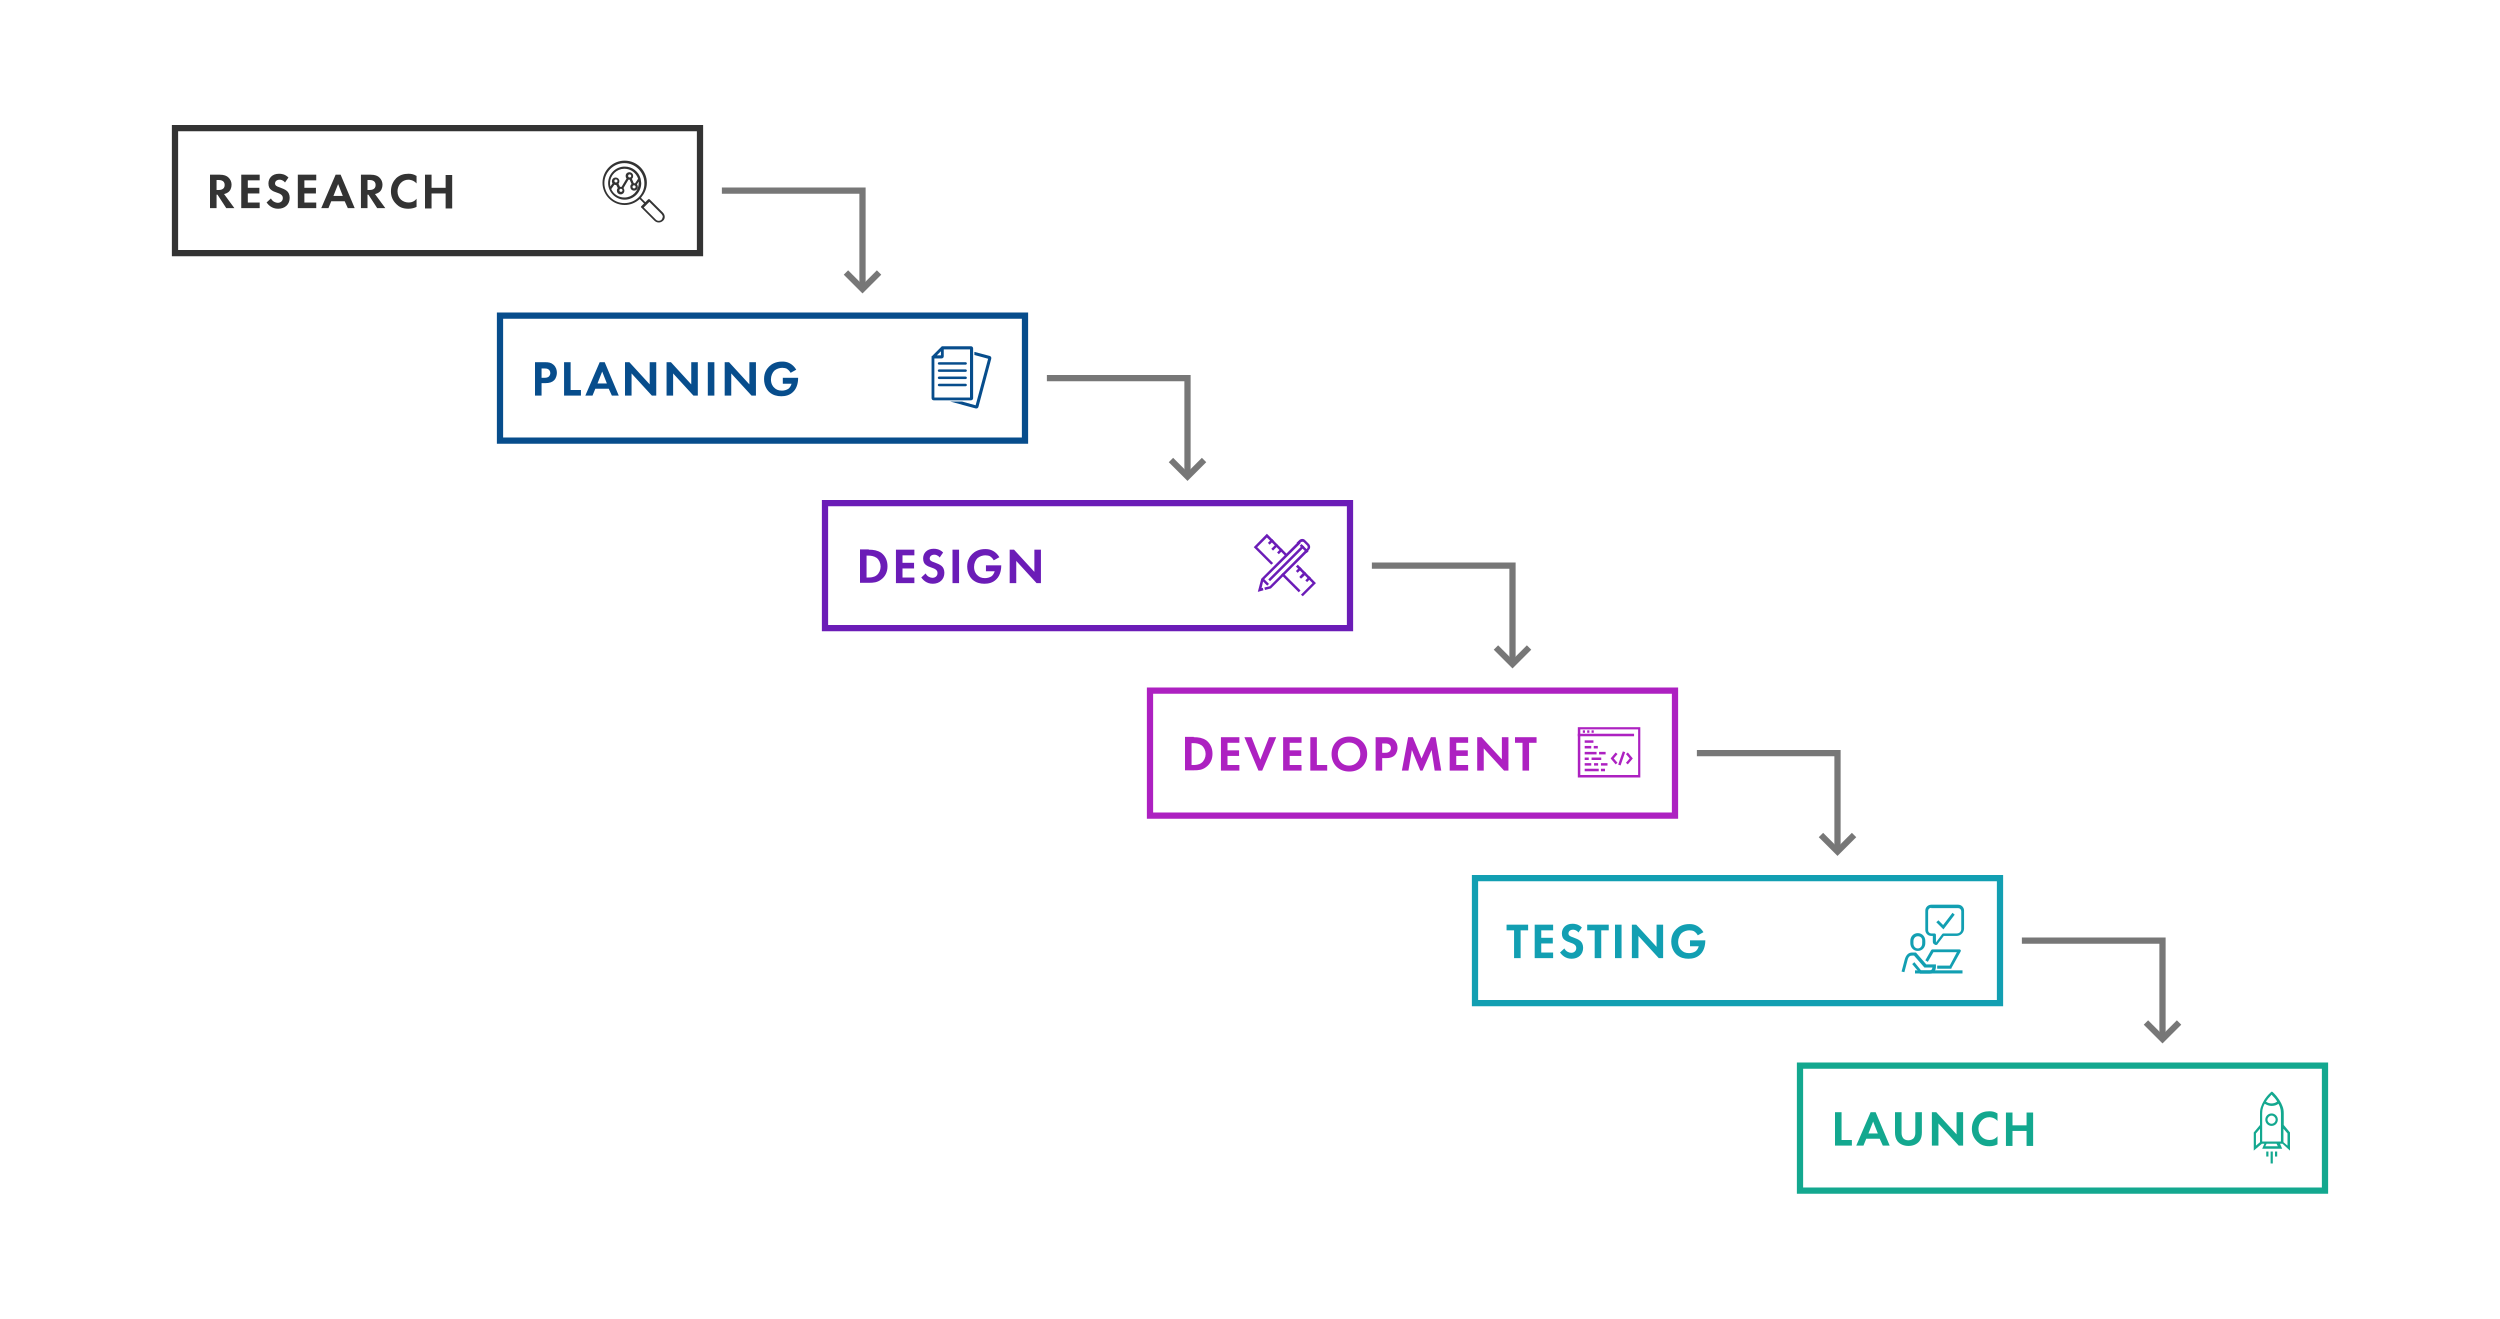 <svg xmlns="http://www.w3.org/2000/svg" width="800" height="422" viewBox="0 0 800 422"><g class="no-include" fill="#777"><path d="M277 92h-2V62h-44v-2h46z"/><path d="M276 93.9l-6-6 1.4-1.4 4.6 4.6 4.6-4.6 1.4 1.4z"/></g><g fill="#777"><path d="M381 152h-2v-30h-44v-2h46z"/><path d="M380 153.9l-6-6 1.4-1.4 4.6 4.6 4.6-4.6 1.4 1.4z"/></g><g fill="#777"><path d="M485 212h-2v-30h-44v-2h46z"/><path d="M484 213.9l-6-6 1.4-1.4 4.6 4.6 4.6-4.6 1.4 1.4z"/></g><g fill="#777"><path d="M589 272h-2v-30h-44v-2h46z"/><path d="M588 273.9l-6-6 1.4-1.4 4.6 4.6 4.6-4.6 1.4 1.4z"/></g><g fill="#777"><path d="M693 332h-2v-30h-44v-2h46z"/><path d="M692 333.9l-6-6 1.4-1.4 4.6 4.6 4.6-4.6 1.4 1.4z"/></g><path fill="#333" d="M225 82H55V40h170v42zM57 80h166V42H57v38z"/><g fill="#333"><path d="M205 57.2c-.1 0-.1 0 0 0-.6-2.3-2.7-3.9-5.1-3.9-2.9 0-5.3 2.4-5.3 5.3s2.4 5.3 5.3 5.3 5.3-2.4 5.3-5.3c-.1-.5-.1-1-.2-1.4zm-9.8 1.4c0-2.5 2.1-4.6 4.6-4.6 2.1 0 3.8 1.4 4.4 3.2l-1 1.5c-.1 0-.2-.1-.3-.1h-.1l-.6-1.4c.3-.2.4-.5.4-.9 0-.7-.5-1.2-1.2-1.2s-1.2.5-1.2 1.2c0 .3.1.6.3.8l-1.6 2.7h-.5l-.5-1c.2-.2.3-.5.3-.8 0-.7-.5-1.2-1.2-1.2s-1.2.5-1.2 1.2c0 .3.1.5.2.7l-.7 1c0-.4-.1-.8-.1-1.1zm8.2 1.2c0 .3-.2.5-.5.5s-.5-.2-.5-.5.2-.5.5-.5.5.2.5.5zm-1.4-3.5c0 .3-.2.5-.5.5s-.5-.2-.5-.5.2-.5.5-.5.5.3.5.5zm-2.8 4.6c0 .3-.2.5-.5.5s-.5-.2-.5-.5.2-.5.5-.5.5.3.5.5zm-1.6-3c0 .3-.2.5-.5.5s-.5-.2-.5-.5.2-.5.5-.5.5.3.5.5zm2.2 5.3c-1.9 0-3.5-1.1-4.2-2.7l1-1.4c.1 0 .3.1.4.1h.2l.5 1c-.2.2-.3.5-.3.8 0 .7.5 1.2 1.2 1.2s1.2-.5 1.2-1.2c0-.3-.1-.6-.3-.8l1.6-2.7h.4l.6 1.4c-.3.2-.4.5-.4.9 0 .7.5 1.2 1.2 1.2s1.2-.5 1.2-1.2c0-.3-.1-.6-.3-.8l.6-.9v.4c0 2.6-2 4.7-4.6 4.7z"/><path d="M212.1 68l-4.2-4.2c-.1-.1-.4-.1-.5 0l-.9.9-1.4-1.4c1.1-1.3 1.9-2.9 1.9-4.8 0-3.9-3.2-7.1-7.1-7.1-3.9 0-7.1 3.2-7.1 7.1 0 3.9 3.2 7.1 7.1 7.1 1.8 0 3.5-.7 4.8-1.9l1.4 1.4-.9.9c-.1.1-.1.2-.1.2 0 .1 0 .2.1.2l4.2 4.2c.4.4.9.6 1.4.6.5 0 1-.2 1.4-.6.7-.6.7-1.8-.1-2.6zm-12.3-3c-3.5 0-6.4-2.9-6.4-6.4 0-3.5 2.9-6.4 6.4-6.4 3.5 0 6.4 2.9 6.4 6.4.1 3.5-2.8 6.4-6.4 6.4zm11.9 5.3c-.5.5-1.3.5-1.8 0l-3.9-3.9.9-.9.9-.9 3.9 3.9c.2.2.4.6.4.9-.1.3-.2.7-.4.9z"/></g><g fill="#333"><path d="M70.3 55.9c1.5 0 2.2.4 2.7.8.8.7 1.1 1.6 1.1 2.4 0 1-.4 2-1.2 2.5-.3.2-.7.4-1.2.5l3.3 4.5h-2.6l-2.8-4.3h-.3v4.3h-2.1V55.9h3.1zm-1 4.9h.6c.4 0 2 0 2-1.6s-1.6-1.6-2-1.6h-.6v3.2zM83.1 57.7h-3.8v2.4H83v1.8h-3.7v2.9h3.8v1.8h-5.9V55.9h5.9v1.8zM91.2 58.4c-.6-.8-1.4-.9-1.7-.9-1.1 0-1.5.7-1.5 1.2 0 .3.1.5.3.7.3.2.6.4 1.3.6.8.3 1.6.6 2.2 1.1.5.4.9 1.2.9 2.2 0 2.1-1.5 3.5-3.7 3.5-2 0-3.1-1.2-3.7-2l1.4-1.3c.5 1 1.5 1.4 2.2 1.4.9 0 1.6-.6 1.6-1.5 0-.4-.1-.7-.4-1-.4-.4-1-.6-1.6-.8-.6-.2-1.2-.4-1.8-.9-.4-.3-.8-.9-.8-2 0-1.6 1.1-3.1 3.4-3.1.7 0 1.9.1 3 1.2l-1.1 1.6zM101.2 57.7h-3.8v2.4h3.7v1.8h-3.7v2.9h3.8v1.8h-5.9V55.9h5.9v1.8zM110.3 64.4H106l-.9 2.2h-2.3l4.6-10.7h1.6l4.5 10.7h-2.2l-1-2.2zm-.6-1.7l-1.5-3.8-1.5 3.8h3zM118.6 55.9c1.5 0 2.2.4 2.7.8.8.7 1.1 1.6 1.1 2.4 0 1-.4 2-1.2 2.5-.3.2-.7.4-1.2.5l3.3 4.5h-2.6l-2.8-4.3h-.3v4.3h-2.1V55.9h3.1zm-1 4.9h.6c.4 0 2 0 2-1.6s-1.6-1.6-2-1.6h-.6v3.2zM133.3 66.2c-.6.3-1.5.6-2.6.6-1.9 0-3-.6-3.9-1.5-1.2-1.2-1.7-2.5-1.7-4.1 0-1.9.8-3.3 1.7-4.2 1.1-1 2.4-1.4 3.9-1.4.8 0 1.6.1 2.6.7v2.4c-1-1.1-2.2-1.2-2.6-1.2-2.1 0-3.5 1.8-3.5 3.7 0 2.4 1.8 3.6 3.6 3.6 1 0 1.9-.4 2.5-1.2v2.6zM138.1 60.1h4.5V56h2.1v10.7h-2.1v-4.8h-4.5v4.8H136V55.9h2.1v4.2z"/></g><path fill="#074D8C" d="M329 142H159v-42h170v42zm-168-2h166v-38H161v38z"/><g fill="#074D8C"><path d="M298.1 114v13.4c0 .4.3.7.7.7h11.9c.4 0 .7-.3.7-.7v-15.9c0-.4-.3-.7-.7-.7h-9.3l-.1.1-3 3-.2.1zm3-.3h-1.3l1.3-1.3v1.3zm-2 1h2.2c.4 0 .7-.3.7-.7v-2.2h8.4v15.4H299v-12.5z"/><path d="M309.4 116.3c0 .2-.2.4-.4.4h-8.5c-.2 0-.4-.2-.4-.4s.2-.4.4-.4h8.5c.2 0 .4.2.4.4zM300.5 118.2h8.5c.2 0 .4.2.4.4s-.2.4-.4.4h-8.5c-.2 0-.4-.2-.4-.4s.2-.4.4-.4zM300.5 120.5h8.5c.2 0 .4.2.4.4s-.2.4-.4.4h-8.5c-.2 0-.4-.2-.4-.4s.2-.4.4-.4z"/><path d="M316.7 113.9l-4.9-1.3v1l4.4 1.2-4 14.9-4.3-1.2h-3.8l8.1 2.2c.4.1.8-.1.9-.5l4.1-15.4c.1-.4-.1-.8-.5-.9z"/><path d="M300.5 122.8h8.5c.2 0 .4.2.4.4s-.2.4-.4.4h-8.5c-.2 0-.4-.2-.4-.4s.2-.4.4-.4z"/></g><g fill="#074D8C"><path d="M174.3 115.9c1.2 0 2 .1 2.8.8.9.8 1.1 1.8 1.1 2.6 0 .4-.1 1.6-.9 2.4-.6.6-1.5.9-2.7.9h-1.3v4h-2.1v-10.7h3.1zm-1 5h.8c.4 0 .9 0 1.4-.3.4-.3.6-.8.6-1.2 0-.6-.3-1-.6-1.2-.4-.3-1-.3-1.5-.3h-.7v3zM182.6 115.9v8.9h3.3v1.8h-5.4v-10.7h2.1zM194.8 124.4h-4.3l-.9 2.2h-2.3l4.6-10.7h1.6l4.5 10.7h-2.2l-1-2.2zm-.6-1.7l-1.5-3.8-1.5 3.8h3zM200 126.6v-10.7h1.4l6.5 7.1v-7.1h2.1v10.7h-1.4l-6.5-7.1v7.1H200zM213.3 126.6v-10.7h1.4l6.5 7.1v-7.1h2.1v10.7h-1.4l-6.5-7.1v7.1h-2.1zM228.6 115.9v10.7h-2.1v-10.7h2.1zM231.9 126.6v-10.7h1.4l6.5 7.1v-7.1h2.1v10.7h-1.4l-6.5-7.1v7.1h-2.1zM250.5 120.9h4.9v.1c0 .7-.1 3-1.6 4.4-1.1 1.1-2.5 1.4-3.8 1.4s-2.7-.3-3.9-1.4c-.4-.4-1.6-1.7-1.6-4.1 0-2.1.9-3.3 1.6-4 .8-.8 2.1-1.6 4.2-1.6.8 0 1.6.1 2.5.6.7.4 1.4 1 2 2l-1.8 1c-.4-.7-.9-1.1-1.2-1.3-.4-.2-1-.3-1.5-.3-.8 0-1.8.3-2.5.9-.6.6-1.1 1.6-1.1 2.8 0 1.4.6 2.3 1.1 2.7.5.5 1.2.9 2.4.9.7 0 1.5-.2 2.1-.6.4-.3.8-.9 1-1.6h-2.8v-1.9z"/></g><path fill="#6B1CB7" d="M433 202H263v-42h170v42zm-168-2h166v-38H265v38z"/><g fill="#6B1CB7"><path d="M402.5 189.4l1.1-4.2.1-.1 11.9-11.9.6.6-11.9 11.8-.6 2.6.4-.1.2.8z"/><path d="M404.8 188.8l-.2-.8 1.7-.4 11.8-11.9.6.6-12 12z"/><path d="M415.91 174.656l.566-.565 2.262 2.262-.565.566z"/><path d="M418.1 176.9l-.6-.6.8-.8c.2-.2.2-.6 0-.9l-1.1-1.1c-.2-.2-.6-.2-.9 0l-.8.8-.6-.6.8-.8c.6-.6 1.5-.6 2 0l1.1 1.1c.6.6.6 1.5 0 2l-.7.9z"/><path d="M405.851 185.417l10.96-10.96.566.566-10.96 10.96zM403.744 185.647l.566-.565 1.768 1.767-.566.566zM410.011 183.944l.566-.566 5.586 5.586-.566.566z"/><path d="M416.9 190.8l-.6-.5 3.7-3.7-5.3-5.3.6-.6 5.8 5.9zM406.8 180.7l-5.6-5.6 4.2-4.3 6.7 6.8-.5.6-6.2-6.2-3.1 3.1 5.1 5.1z"/><path d="M417.693 185.703l1.273-1.273.566.566-1.273 1.272zM416.188 184.215l1.273-1.273.566.566-1.273 1.272zM414.683 182.727l1.273-1.273.566.566-1.273 1.272zM408.663 176.775l1.273-1.273.566.566-1.273 1.272zM406.81 175.625l1.626-1.626.566.566-1.627 1.626zM405.724 173.728l1.273-1.273.566.566-1.273 1.273z"/><path d="M415.769 184.624l1.626-1.627.566.566-1.627 1.626z"/></g><g fill="#6B1CB7"><path d="M278 175.9c1.5 0 2.8.2 4 1 1.3 1 2 2.5 2 4.3s-.7 3.3-2.1 4.3c-1.2.9-2.4 1-3.9 1h-2.8v-10.7h2.8zm-.7 8.9h.6c.5 0 1.7 0 2.6-.7.8-.6 1.3-1.7 1.3-2.8 0-1.1-.5-2.2-1.3-2.8-.9-.6-1.9-.7-2.6-.7h-.6v7zM292.6 177.7h-3.8v2.4h3.7v1.8h-3.7v2.9h3.8v1.8h-5.9v-10.7h5.9v1.8zM300.7 178.4c-.6-.8-1.4-.9-1.7-.9-1.1 0-1.5.7-1.5 1.2 0 .3.1.5.3.7.3.2.6.4 1.3.6.8.3 1.6.6 2.2 1.1.5.4.9 1.2.9 2.2 0 2.1-1.5 3.5-3.7 3.5-2 0-3.1-1.2-3.7-2l1.4-1.3c.5 1 1.5 1.4 2.2 1.4.9 0 1.6-.6 1.6-1.5 0-.4-.1-.7-.4-1-.4-.4-1-.6-1.6-.8-.6-.2-1.2-.4-1.8-.9-.4-.3-.8-.9-.8-2 0-1.6 1.1-3.1 3.4-3.1.7 0 1.9.1 3 1.2l-1.1 1.6zM306.9 175.9v10.7h-2.1v-10.7h2.1zM315.5 180.9h4.9v.1c0 .7-.1 3-1.6 4.4-1.1 1.1-2.5 1.4-3.8 1.4s-2.7-.3-3.9-1.4c-.4-.4-1.6-1.7-1.6-4.1 0-2.1.9-3.3 1.6-4 .8-.8 2.1-1.6 4.2-1.6.8 0 1.6.1 2.5.6.7.4 1.4 1 2 2l-1.8 1c-.4-.7-.9-1.1-1.2-1.3-.4-.2-1-.3-1.5-.3-.8 0-1.8.3-2.5.9-.6.6-1.1 1.6-1.1 2.8 0 1.4.6 2.3 1.1 2.7.5.5 1.2.9 2.4.9.7 0 1.5-.2 2.1-.6.4-.3.8-.9 1-1.6h-2.8v-1.9zM323.1 186.6v-10.7h1.4l6.5 7.1v-7.1h2.1v10.7h-1.4l-6.5-7.1v7.1h-2.1z"/></g><path fill="#AD21C1" d="M537 262H367v-42h170v42zm-168-2h166v-38H369v38z"/><g fill="#AD21C1"><path d="M524.9 248.8h-20v-16.1h20v16.1zm-19.2-.8h18.5v-14.6h-18.5V248z"/><path d="M504.9 234.8h18v.8h-18zM506.5 233.7h.7v.8h-.7zM507.9 233.7h.7v.8h-.7zM509.3 233.7h.7v.8h-.7zM507.1 236.9h2.8v.8h-2.8zM507.1 240.6h3.8v.8h-3.8zM512.3 244.2h2.1v.8h-2.1zM507.1 246h4.5v.8h-4.5zM507.1 238.7h2.1v.8h-2.1zM511.7 240.6h2.1v.8h-2.1zM510 238.7h1.3v.8H510zM507.1 244.2h2.1v.8h-2.1zM510.1 244.2h1.3v.8h-1.3zM512.3 246h1.3v.8h-1.3zM509.3 242.4h3.1v.8h-3.1zM507.1 242.4h1.3v.8h-1.3zM517 244.6l-1.6-1.9 1.6-1.9.6.5-1.2 1.4 1.2 1.4zM520.9 244.6l-.6-.5 1.2-1.4-1.2-1.4.6-.5 1.6 1.9zM517.825 244.686l1.479-4.25.755.263-1.478 4.25z"/></g><g fill="#AD21C1"><path d="M382 235.9c1.5 0 2.8.2 4 1 1.3 1 2 2.5 2 4.3s-.7 3.3-2.1 4.3c-1.2.9-2.4 1-3.9 1h-2.8v-10.7h2.8zm-.7 8.9h.6c.5 0 1.7 0 2.6-.7.8-.6 1.3-1.7 1.3-2.8 0-1.1-.5-2.2-1.3-2.8-.9-.6-1.9-.7-2.6-.7h-.6v7zM396.6 237.7h-3.8v2.4h3.7v1.8h-3.7v2.9h3.8v1.8h-5.9v-10.7h5.9v1.8zM400.5 235.9l2.8 7.2 2.8-7.2h2.3l-4.5 10.7h-1.2l-4.5-10.7h2.3zM416.5 237.7h-3.8v2.4h3.7v1.8h-3.7v2.9h3.8v1.8h-5.9v-10.7h5.9v1.8zM421.4 235.9v8.9h3.3v1.8h-5.4v-10.7h2.1zM437.5 241.3c0 3.2-2.3 5.6-5.7 5.6-3.4 0-5.7-2.3-5.7-5.6 0-3.2 2.3-5.6 5.7-5.6 3.3 0 5.7 2.3 5.7 5.6zm-2.2 0c0-2.2-1.5-3.7-3.6-3.7s-3.6 1.5-3.6 3.7 1.5 3.7 3.6 3.7 3.6-1.6 3.6-3.7zM443.3 235.9c1.2 0 2 .1 2.8.8.9.8 1.1 1.8 1.1 2.6 0 .4-.1 1.6-.9 2.4-.6.6-1.5.9-2.7.9h-1.3v4h-2.1v-10.7h3.1zm-1 5h.8c.4 0 .9 0 1.4-.3.4-.3.6-.8.6-1.2 0-.6-.3-1-.6-1.2-.4-.3-1-.3-1.5-.3h-.7v3zM450.6 235.9h1.5l2.8 6.8 3-6.8h1.5l1.8 10.7h-2.1l-1-6.6-2.9 6.6h-.7l-2.7-6.6-1.1 6.6h-2.1l2-10.7zM469.8 237.7H466v2.4h3.7v1.8H466v2.9h3.8v1.8h-5.9v-10.7h5.9v1.8zM472.7 246.6v-10.7h1.4l6.5 7.1v-7.1h2.1v10.7h-1.4l-6.5-7.1v7.1h-2.1zM489.3 237.7v8.9h-2.1v-8.9h-2.4v-1.8h6.9v1.8h-2.4z"/></g><path fill="#129FB2" d="M641 322H471v-42h170v42zm-168-2h166v-38H473v38z"/><g fill="#129FB2"><path d="M613.7 304.3c-1.4 0-2.4-1.1-2.4-2.5v-.7c0-1.4 1-2.5 2.4-2.5s2.4 1.1 2.4 2.5v.7c0 1.4-1 2.5-2.4 2.5zm0-4.7c-.8 0-1.4.7-1.4 1.6v.7c0 .9.6 1.6 1.4 1.6.8 0 1.4-.7 1.4-1.6v-.7c.1-1-.5-1.6-1.4-1.6zM617.5 311.5h-3.1l-2.5-3 .7-.6 2.2 2.7h2.6c.3 0 .5-.1.7-.3.2-.2.2-.5.3-.7h-2.6l-3.3-3.8h-.7c-.5 0-1.1.2-1.4 1.5l-1 3.8-.9-.2 1-3.8c.4-1.5 1.2-2.3 2.4-2.3h1.2l3.3 3.8h3.1v.4c0 .1.1 1.2-.5 1.9-.3.3-.7.6-1.5.6z"/><path d="M624.2 310h-4.3v-1h4l2.3-4.3h-7.5l-1.8 3.1-.8-.5 1.9-3.3c.1-.1.2-.2.4-.2h8.6c.2 0 .3.1.4.2.1.1.1.3 0 .5l-2.9 5.2c0 .3-.1.3-.3.3zM612.8 310.5H628v1h-15.2zM619.5 302.4c-.1 0-.2 0-.3-.1-.4-.1-.7-.5-.7-.9v-1.9h-.5c-1.1 0-1.9-.9-1.9-1.9v-6.2c0-1.1.9-1.9 1.9-1.9h8.6c1.1 0 1.9.9 1.9 1.9v5.7c0 1.3-1.1 2.4-2.4 2.4H622l-1.9 2.5c-.1.3-.4.4-.6.4zm-1.5-11.9c-.5 0-1 .4-1 1v6.2c0 .5.4 1 1 1h1c.3 0 .5.2.5.5v2.4l2-2.7c.1-.1.2-.2.4-.2h4.3c.8 0 1.4-.6 1.4-1.4v-5.7c0-.5-.4-1-1-1H618z"/><path d="M621.9 297.4l-2.3-2.3.7-.6 1.5 1.5 3-3.9.7.6z"/></g><g fill="#129FB2"><path d="M486.6 297.7v8.9h-2.1v-8.9h-2.4v-1.8h6.9v1.8h-2.4zM497 297.7h-3.8v2.4h3.7v1.8h-3.7v2.9h3.8v1.8h-5.9v-10.7h5.9v1.8zM505.1 298.4c-.6-.8-1.4-.9-1.7-.9-1.1 0-1.5.7-1.5 1.2 0 .3.1.5.3.7.3.2.6.4 1.3.6.8.3 1.6.6 2.2 1.1.5.4.9 1.2.9 2.2 0 2.1-1.5 3.5-3.7 3.5-2 0-3.1-1.2-3.7-2l1.4-1.3c.5 1 1.5 1.4 2.2 1.4.9 0 1.6-.6 1.6-1.5 0-.4-.1-.7-.4-1-.4-.4-1-.6-1.6-.8-.6-.2-1.2-.4-1.8-.9-.4-.3-.8-.9-.8-2 0-1.6 1.1-3.1 3.4-3.1.7 0 1.9.1 3 1.2l-1.1 1.6zM512.4 297.7v8.9h-2.1v-8.9h-2.4v-1.8h6.9v1.8h-2.4zM518.9 295.9v10.7h-2.1v-10.7h2.1zM522.2 306.6v-10.7h1.4l6.5 7.1v-7.1h2.1v10.7h-1.4l-6.5-7.1v7.1h-2.1zM540.8 300.9h4.9v.1c0 .7-.1 3-1.6 4.4-1.1 1.1-2.5 1.4-3.8 1.4-1.3 0-2.7-.3-3.9-1.4-.4-.4-1.6-1.7-1.6-4.1 0-2.1.9-3.3 1.6-4 .8-.8 2.1-1.6 4.2-1.6.8 0 1.6.1 2.5.6.7.4 1.4 1 2 2l-1.8 1c-.4-.7-.9-1.1-1.2-1.3-.4-.2-1-.3-1.5-.3-.8 0-1.8.3-2.5.9-.6.6-1.1 1.6-1.1 2.8 0 1.4.6 2.3 1.1 2.7.5.5 1.2.9 2.4.9.7 0 1.5-.2 2.1-.6.4-.3.8-.9 1-1.6h-2.8v-1.9z"/></g><path fill="#13A88F" d="M745 382H575v-42h170v42zm-168-2h166v-38H577v38z"/><g fill="#13A88F"><path d="M726.9 356.3c-1.1 0-2 .9-2 2s.9 2 2 2 2-.9 2-2-.9-2-2-2zm0 3.3c-.7 0-1.3-.6-1.3-1.3 0-.7.6-1.3 1.3-1.3.7 0 1.3.6 1.3 1.3 0 .7-.6 1.3-1.3 1.3z"/><path d="M732.8 368.2v-5.8l-2-2.4v-3.8c0-.7-.1-1.5-.4-2.2-.4-1.1-1.3-2.8-3.1-4.5l-.3-.2-.3.2c-1.9 1.7-2.7 3.4-3.1 4.5-.3.7-.4 1.4-.4 2.2v3.8l-2 2.4v5.8l2.6-2.2h.8l-.7 1.6h6.4l-.7-1.6h.8l2.4 2.2zm-.8-5.5v3.9l-1.3-1.1v-4.3l1.3 1.5zm-5.1-12.4c.8.8 1.4 1.5 1.8 2.2-.5.4-1.2.6-1.8.6s-1.3-.2-1.8-.6c.4-.6 1-1.4 1.8-2.2zm-5 12.4l1.3-1.5v4.3l-1.3 1.1v-3.9zm7 4.1h-4l.4-.8h3.2l.4.8zm1.1-1.5H723.9v-9.1c0-.7.1-1.3.3-1.9.1-.3.3-.7.5-1.1.7.4 1.4.7 2.2.7s1.6-.2 2.2-.7c.2.4.4.8.5 1.1.2.6.3 1.2.3 1.9v9.1zM728 368.5h.7v1.6h-.7zM725.2 368.5h.7v1.6h-.7zM726.6 368.5h.7v3.8h-.7z"/></g><g fill="#13A88F"><path d="M589.3 355.9v8.9h3.3v1.8h-5.4v-10.7h2.1zM601.5 364.4h-4.3l-.9 2.2H594l4.6-10.7h1.6l4.5 10.7h-2.2l-1-2.2zm-.6-1.7l-1.5-3.8-1.5 3.8h3zM608.5 355.9v6.7c0 .8.3 1.3.5 1.6.3.4.9.7 1.7.7.8 0 1.4-.4 1.7-.7.2-.3.5-.8.5-1.6v-6.7h2.1v6.5c0 1-.2 2-.8 2.8-.8 1-2.1 1.5-3.5 1.5s-2.7-.5-3.5-1.5c-.6-.8-.8-1.8-.8-2.8v-6.5h2.1zM618.2 366.6v-10.7h1.4l6.5 7.1v-7.1h2.1v10.7h-1.4l-6.5-7.1v7.1h-2.1zM639.2 366.2c-.6.3-1.5.6-2.6.6-1.9 0-3-.6-3.9-1.5-1.2-1.2-1.7-2.5-1.7-4.1 0-1.9.8-3.3 1.7-4.2 1.1-1 2.4-1.4 3.9-1.4.8 0 1.6.1 2.6.7v2.4c-1-1.1-2.2-1.2-2.6-1.2-2.1 0-3.5 1.8-3.5 3.7 0 2.4 1.8 3.6 3.6 3.6 1 0 1.9-.4 2.5-1.2v2.6zM644 360.1h4.5V356h2.1v10.7h-2.1v-4.8H644v4.8h-2.1V356h2.1v4.1z"/></g></svg>
